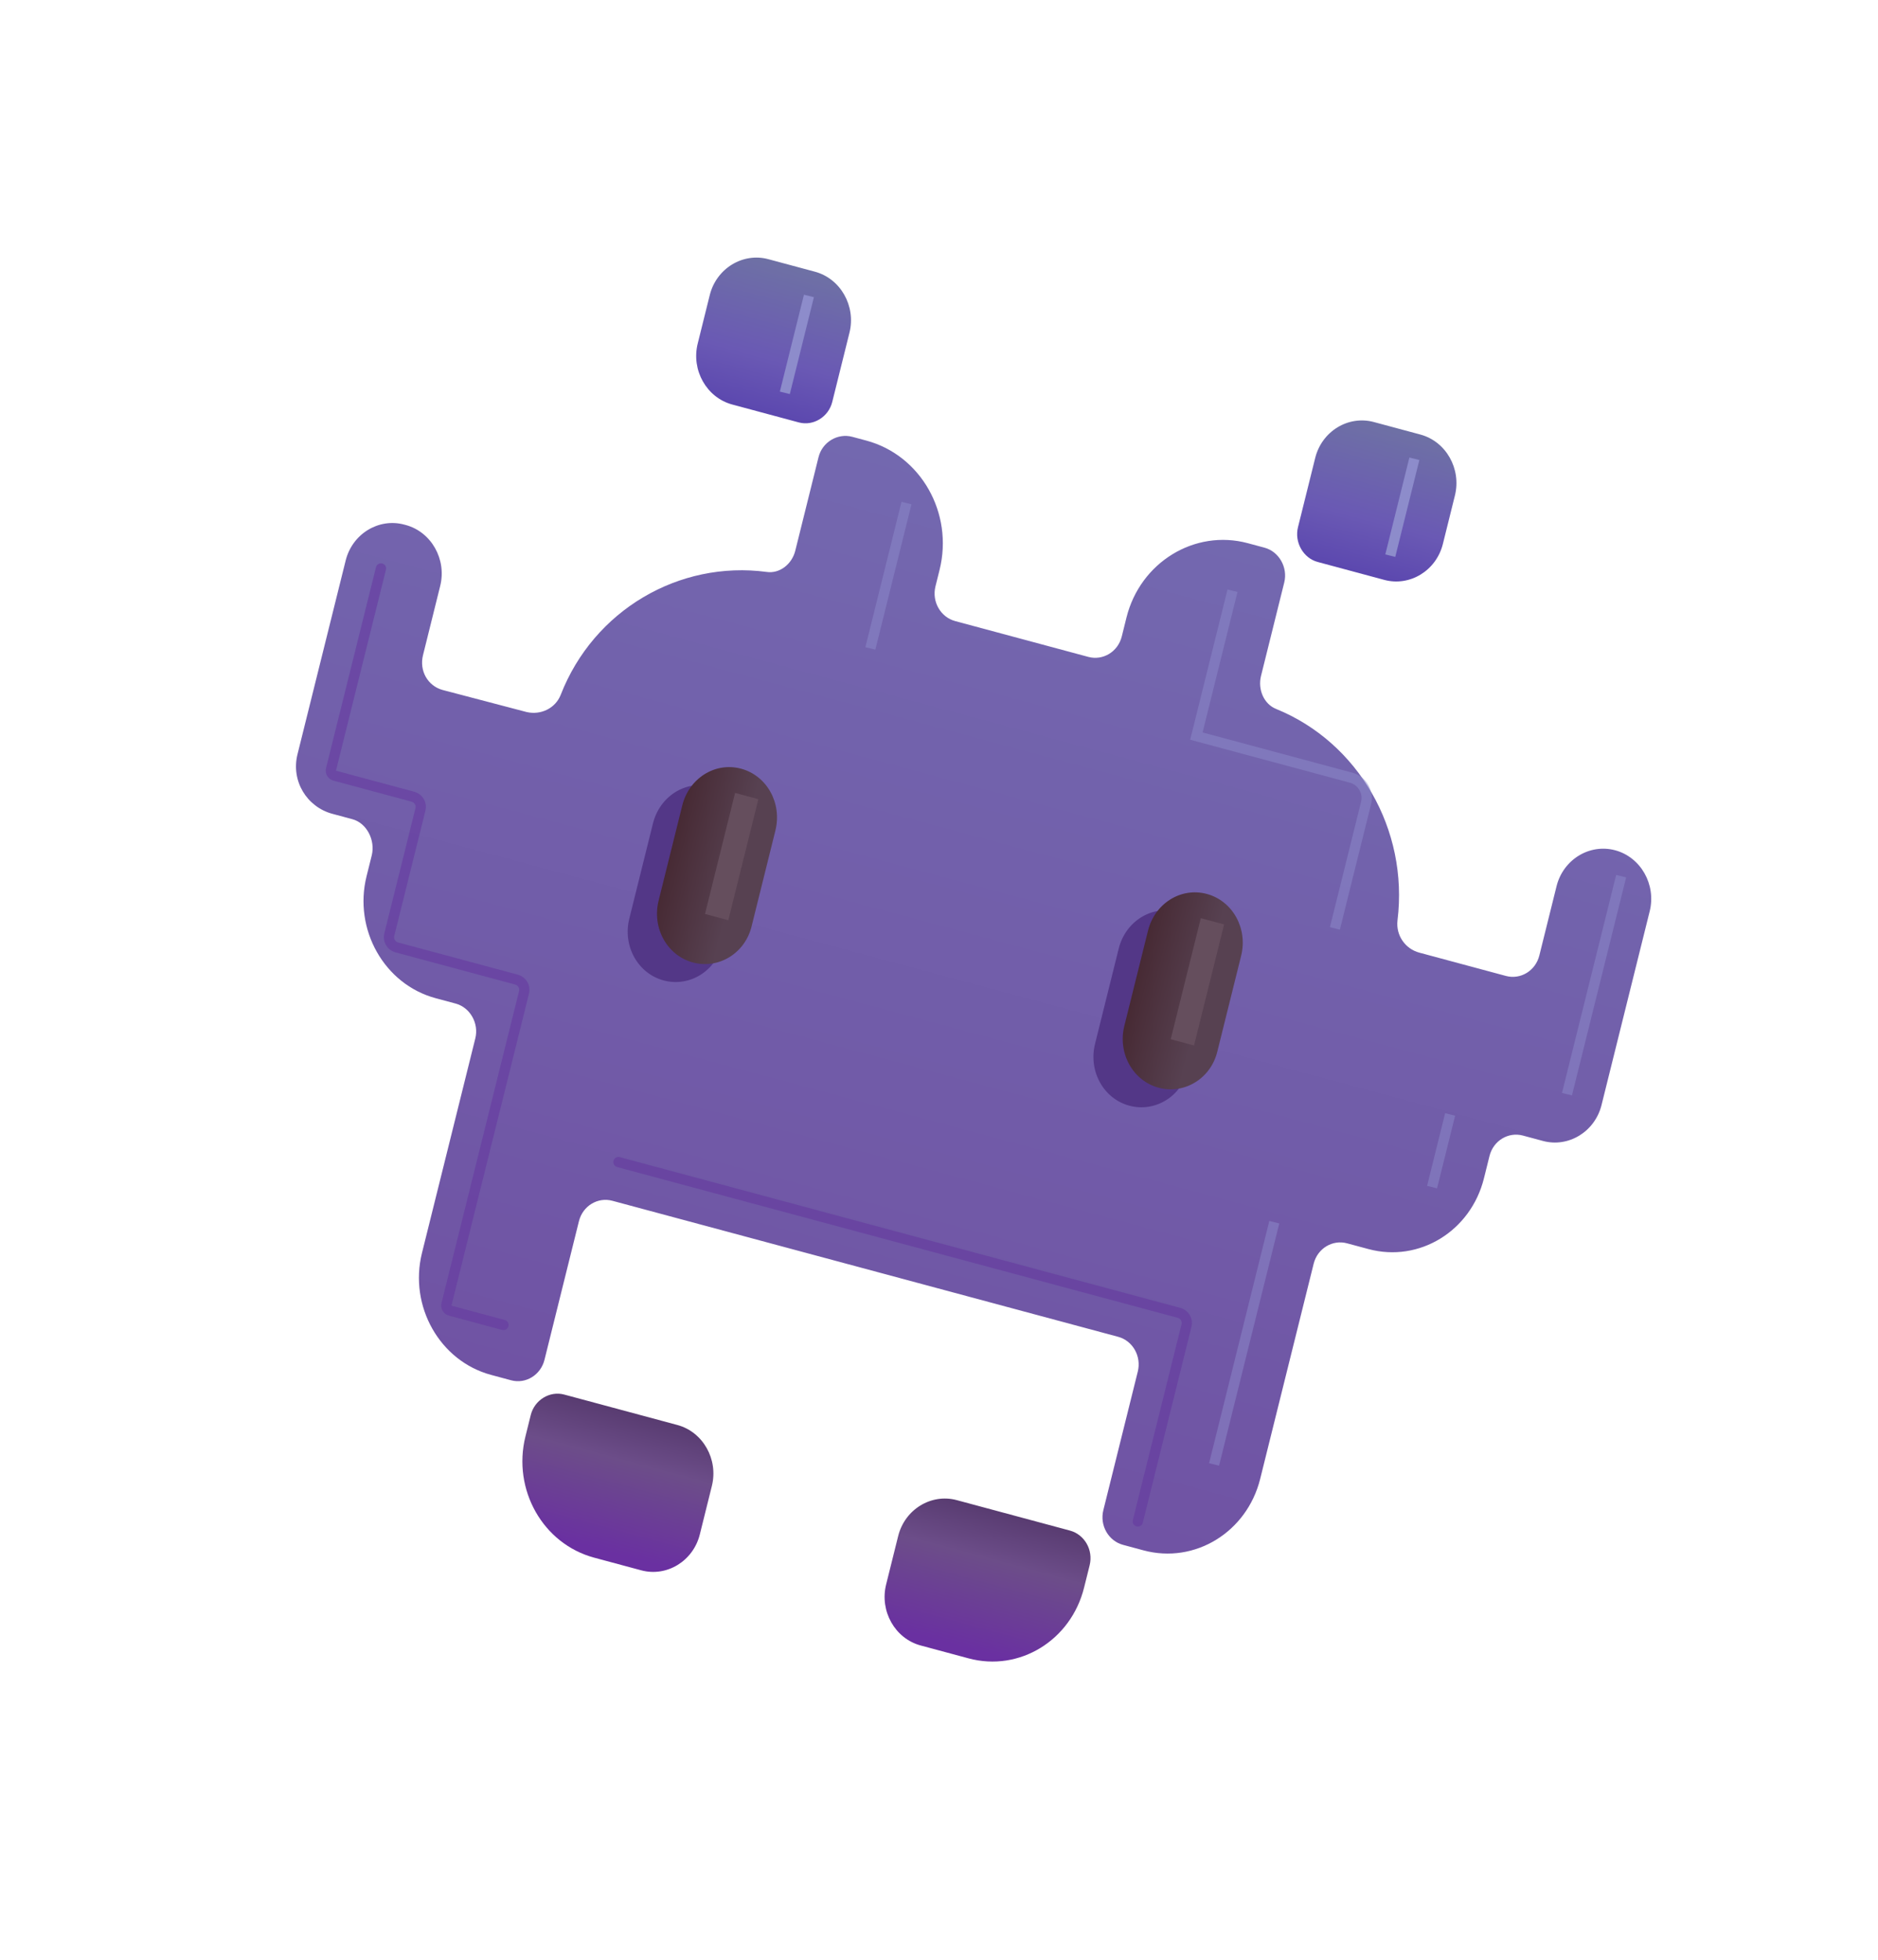 <svg width="183" height="191" viewBox="0 0 183 191" fill="none" xmlns="http://www.w3.org/2000/svg">
<g clip-path="url(#clip0_124_260)">
<path fill-rule="evenodd" clip-rule="evenodd" d="M62.483 153.009L57.899 151.776C52.907 150.434 49.912 145.147 51.203 139.954L51.719 137.877C52.083 136.414 53.568 135.504 54.975 135.882L66.003 138.848C68.499 139.519 70.013 142.193 69.368 144.789L68.194 149.509C67.549 152.105 64.979 153.68 62.483 153.009ZM86.347 154.391L87.521 149.671C88.166 147.075 90.736 145.5 93.232 146.171L104.26 149.137C105.667 149.515 106.554 151.012 106.178 152.523L105.638 154.694C104.359 159.84 99.333 162.92 94.386 161.589L89.712 160.332C87.216 159.661 85.702 156.987 86.347 154.391Z" fill="url(#paint0_linear_124_260)"/>
<path fill-rule="evenodd" clip-rule="evenodd" d="M74.873 25.255L79.411 26.475C81.907 27.146 83.421 29.82 82.776 32.416L81.098 39.166C80.734 40.63 79.249 41.539 77.843 41.161L71.353 39.416C68.857 38.745 67.343 36.071 67.988 33.475L69.161 28.755C69.807 26.158 72.377 24.583 74.873 25.255ZM141.773 48.282L140.6 53.003C139.955 55.599 137.384 57.174 134.888 56.503L128.399 54.757C126.992 54.379 126.117 52.834 126.481 51.371L128.159 44.621C128.804 42.025 131.374 40.45 133.87 41.121L138.409 42.342C140.905 43.013 142.419 45.686 141.773 48.282Z" fill="url(#paint1_linear_124_260)"/>
<path d="M157.389 82.849C154.893 82.178 152.323 83.753 151.677 86.349L150 93.1C149.624 94.61 148.151 95.473 146.744 95.094L138.303 92.824C136.941 92.458 136.008 91.15 136.178 89.685C137.27 80.813 132.356 72.34 124.354 69.08C123.164 68.609 122.55 67.185 122.878 65.863L125.143 56.753C125.507 55.29 124.632 53.745 123.225 53.367L121.591 52.927C116.418 51.536 111.106 54.791 109.768 60.172L109.311 62.013C108.935 63.524 107.462 64.386 106.055 64.008L93.076 60.517C91.669 60.139 90.782 58.642 91.157 57.131L91.556 55.526C92.929 50.003 89.733 44.359 84.423 42.931L83.061 42.565C81.609 42.175 80.124 43.085 79.76 44.548L77.496 53.658C77.167 54.98 75.966 55.916 74.706 55.728C66.176 54.593 57.85 59.454 54.637 67.705C54.116 69.025 52.689 69.699 51.316 69.38L43.135 67.231C41.683 66.84 40.842 65.355 41.218 63.844L42.895 57.094C43.541 54.498 42.027 51.825 39.531 51.153L39.394 51.117C36.898 50.445 34.328 52.02 33.683 54.617L28.989 73.498C28.344 76.094 29.893 78.626 32.389 79.297L34.341 79.822C35.748 80.201 36.587 81.887 36.224 83.35L35.719 85.38C34.428 90.572 37.456 95.919 42.449 97.262L44.4 97.787C45.807 98.165 46.682 99.71 46.318 101.173L43.467 112.643L41.12 122.084C39.829 127.277 42.858 132.623 47.85 133.966L49.801 134.491C51.253 134.881 52.693 133.959 53.057 132.496L56.413 118.995C56.788 117.485 58.261 116.622 59.668 117.001L108.954 130.255C110.406 130.646 111.235 132.178 110.872 133.641L107.516 147.142C107.14 148.652 108.027 150.15 109.434 150.528L111.431 151.065C116.423 152.408 121.506 149.293 122.797 144.1L125.155 134.612L128.007 123.142C128.382 121.631 129.855 120.768 131.262 121.147L133.35 121.708C138.297 123.038 143.323 119.959 144.602 114.813L145.142 112.642C145.517 111.131 146.99 110.269 148.397 110.647L150.349 111.172C152.845 111.843 155.415 110.268 156.06 107.672L160.754 88.79C161.399 86.194 159.885 83.521 157.389 82.849Z" fill="url(#paint2_linear_124_260)"/>
<g filter="url(#filter0_f_124_260)">
<path d="M64.666 95.532C62.15 94.855 60.66 92.171 61.322 89.508L63.627 80.233C64.29 77.57 66.843 75.973 69.359 76.65C71.876 77.327 73.365 80.011 72.703 82.674L70.398 91.948C69.781 94.624 67.182 96.208 64.666 95.532Z" fill="#533787"/>
</g>
<g filter="url(#filter1_f_124_260)">
<path d="M110.048 107.736C107.532 107.059 106.043 104.375 106.705 101.712L109.01 92.437C109.672 89.774 112.226 88.177 114.742 88.854C117.258 89.531 118.748 92.215 118.086 94.878L115.78 104.153C115.163 106.828 112.564 108.412 110.048 107.736Z" fill="#533787"/>
</g>
<path d="M67.522 93.782C65.005 93.105 63.516 90.421 64.178 87.758L66.483 78.483C67.145 75.82 69.699 74.223 72.215 74.9C74.731 75.577 76.221 78.261 75.559 80.924L73.254 90.198C72.636 92.874 70.038 94.458 67.522 93.782Z" fill="url(#paint3_linear_124_260)"/>
<path d="M112.904 105.986C110.388 105.309 108.898 102.625 109.56 99.962L111.866 90.687C112.528 88.024 115.082 86.427 117.598 87.104C120.114 87.781 121.604 90.465 120.942 93.128L118.636 102.403C118.019 105.078 115.42 106.662 112.904 105.986Z" fill="url(#paint4_linear_124_260)"/>
<g filter="url(#filter2_f_124_260)">
<rect width="2.35" height="12.16" transform="matrix(0.966 0.26 -0.241 0.97 71.629 77.26)" fill="#654E5D"/>
</g>
<g filter="url(#filter3_f_124_260)">
<rect width="2.35" height="12.16" transform="matrix(0.966 0.26 -0.241 0.97 117.011 89.465)" fill="#654E5D"/>
</g>
<g opacity="0.5" filter="url(#filter4_f_124_260)">
<path d="M120.1 57.562L116.58 71.723L131.667 75.78C132.734 76.067 133.382 77.168 133.116 78.24L130.078 90.461" stroke="#8D8CCB"/>
</g>
<g opacity="0.5" filter="url(#filter5_f_124_260)">
<path d="M84.812 63.18L88.332 49.019" stroke="#8D8CCB"/>
</g>
<g opacity="0.5" filter="url(#filter6_f_124_260)">
<path d="M124.172 119.089L118.305 142.691" stroke="#8D8CCB"/>
</g>
<g opacity="0.5" filter="url(#filter7_f_124_260)">
<path d="M141.307 108.589L139.547 115.669" stroke="#8D8CCB"/>
</g>
<g opacity="0.5" filter="url(#filter8_f_124_260)">
<path d="M157.972 85.373L152.692 106.615" stroke="#8D8CCB"/>
</g>
<g opacity="0.6" filter="url(#filter9_f_124_260)">
<path d="M37.122 55.39L32.255 74.966C32.189 75.234 32.351 75.509 32.617 75.581L40.245 77.633C40.779 77.776 41.103 78.327 40.97 78.863L37.932 91.083C37.799 91.619 38.123 92.17 38.657 92.313L50.34 95.455C50.873 95.599 51.198 96.149 51.065 96.685L43.506 127.092C43.439 127.36 43.602 127.636 43.868 127.707L49.058 129.103" stroke="#6539A0" stroke-linecap="round"/>
</g>
<g opacity="0.6" filter="url(#filter10_f_124_260)">
<path d="M60.266 113.232L114.894 127.924C115.427 128.067 115.752 128.618 115.618 129.154L110.873 148.245" stroke="#64389F" stroke-linecap="round"/>
</g>
<g filter="url(#filter11_f_124_260)">
<path d="M78.825 28.836L76.478 38.277" stroke="#8D8CCB"/>
</g>
<g filter="url(#filter12_f_124_260)">
<path d="M137.822 44.702L135.475 54.143" stroke="#8D8CCB"/>
</g>
</g>
<defs>
<filter id="filter0_f_124_260" x="60.165" y="75.495" width="13.696" height="21.192" filterUnits="userSpaceOnUse" color-interpolation-filters="sRGB">
<feFlood flood-opacity="0" result="BackgroundImageFix"/>
<feBlend mode="normal" in="SourceGraphic" in2="BackgroundImageFix" result="shape"/>
<feGaussianBlur stdDeviation="0.5" result="effect1_foregroundBlur_124_260"/>
</filter>
<filter id="filter1_f_124_260" x="105.547" y="87.699" width="13.696" height="21.192" filterUnits="userSpaceOnUse" color-interpolation-filters="sRGB">
<feFlood flood-opacity="0" result="BackgroundImageFix"/>
<feBlend mode="normal" in="SourceGraphic" in2="BackgroundImageFix" result="shape"/>
<feGaussianBlur stdDeviation="0.5" result="effect1_foregroundBlur_124_260"/>
</filter>
<filter id="filter2_f_124_260" x="68.195" y="76.76" width="6.203" height="13.411" filterUnits="userSpaceOnUse" color-interpolation-filters="sRGB">
<feFlood flood-opacity="0" result="BackgroundImageFix"/>
<feBlend mode="normal" in="SourceGraphic" in2="BackgroundImageFix" result="shape"/>
<feGaussianBlur stdDeviation="0.25" result="effect1_foregroundBlur_124_260"/>
</filter>
<filter id="filter3_f_124_260" x="113.578" y="88.965" width="6.203" height="13.411" filterUnits="userSpaceOnUse" color-interpolation-filters="sRGB">
<feFlood flood-opacity="0" result="BackgroundImageFix"/>
<feBlend mode="normal" in="SourceGraphic" in2="BackgroundImageFix" result="shape"/>
<feGaussianBlur stdDeviation="0.25" result="effect1_foregroundBlur_124_260"/>
</filter>
<filter id="filter4_f_124_260" x="114.976" y="56.432" width="19.697" height="35.159" filterUnits="userSpaceOnUse" color-interpolation-filters="sRGB">
<feFlood flood-opacity="0" result="BackgroundImageFix"/>
<feBlend mode="normal" in="SourceGraphic" in2="BackgroundImageFix" result="shape"/>
<feGaussianBlur stdDeviation="0.5" result="effect1_foregroundBlur_124_260"/>
</filter>
<filter id="filter5_f_124_260" x="83.33" y="47.889" width="6.486" height="16.421" filterUnits="userSpaceOnUse" color-interpolation-filters="sRGB">
<feFlood flood-opacity="0" result="BackgroundImageFix"/>
<feBlend mode="normal" in="SourceGraphic" in2="BackgroundImageFix" result="shape"/>
<feGaussianBlur stdDeviation="0.5" result="effect1_foregroundBlur_124_260"/>
</filter>
<filter id="filter6_f_124_260" x="116.823" y="117.959" width="8.833" height="25.861" filterUnits="userSpaceOnUse" color-interpolation-filters="sRGB">
<feFlood flood-opacity="0" result="BackgroundImageFix"/>
<feBlend mode="normal" in="SourceGraphic" in2="BackgroundImageFix" result="shape"/>
<feGaussianBlur stdDeviation="0.5" result="effect1_foregroundBlur_124_260"/>
</filter>
<filter id="filter7_f_124_260" x="138.064" y="107.459" width="4.726" height="9.34" filterUnits="userSpaceOnUse" color-interpolation-filters="sRGB">
<feFlood flood-opacity="0" result="BackgroundImageFix"/>
<feBlend mode="normal" in="SourceGraphic" in2="BackgroundImageFix" result="shape"/>
<feGaussianBlur stdDeviation="0.5" result="effect1_foregroundBlur_124_260"/>
</filter>
<filter id="filter8_f_124_260" x="151.209" y="84.243" width="8.246" height="23.502" filterUnits="userSpaceOnUse" color-interpolation-filters="sRGB">
<feFlood flood-opacity="0" result="BackgroundImageFix"/>
<feBlend mode="normal" in="SourceGraphic" in2="BackgroundImageFix" result="shape"/>
<feGaussianBlur stdDeviation="0.5" result="effect1_foregroundBlur_124_260"/>
</filter>
<filter id="filter9_f_124_260" x="30.992" y="54.138" width="21.35" height="76.218" filterUnits="userSpaceOnUse" color-interpolation-filters="sRGB">
<feFlood flood-opacity="0" result="BackgroundImageFix"/>
<feBlend mode="normal" in="SourceGraphic" in2="BackgroundImageFix" result="shape"/>
<feGaussianBlur stdDeviation="0.375" result="effect1_foregroundBlur_124_260"/>
</filter>
<filter id="filter10_f_124_260" x="59.018" y="111.98" width="57.878" height="37.517" filterUnits="userSpaceOnUse" color-interpolation-filters="sRGB">
<feFlood flood-opacity="0" result="BackgroundImageFix"/>
<feBlend mode="normal" in="SourceGraphic" in2="BackgroundImageFix" result="shape"/>
<feGaussianBlur stdDeviation="0.375" result="effect1_foregroundBlur_124_260"/>
</filter>
<filter id="filter11_f_124_260" x="74.995" y="27.706" width="5.312" height="11.7" filterUnits="userSpaceOnUse" color-interpolation-filters="sRGB">
<feFlood flood-opacity="0" result="BackgroundImageFix"/>
<feBlend mode="normal" in="SourceGraphic" in2="BackgroundImageFix" result="shape"/>
<feGaussianBlur stdDeviation="0.5" result="effect1_foregroundBlur_124_260"/>
</filter>
<filter id="filter12_f_124_260" x="133.992" y="43.572" width="5.312" height="11.7" filterUnits="userSpaceOnUse" color-interpolation-filters="sRGB">
<feFlood flood-opacity="0" result="BackgroundImageFix"/>
<feBlend mode="normal" in="SourceGraphic" in2="BackgroundImageFix" result="shape"/>
<feGaussianBlur stdDeviation="0.5" result="effect1_foregroundBlur_124_260"/>
</filter>
<linearGradient id="paint0_linear_124_260" x1="61.5" y1="137.486" x2="57.903" y2="150.859" gradientUnits="userSpaceOnUse">
<stop stop-color="#583B70"/>
<stop offset="0.353" stop-color="#6C4D89"/>
<stop offset="1" stop-color="#6A30A1"/>
</linearGradient>
<linearGradient id="paint1_linear_124_260" x1="136.068" y1="42.017" x2="132.356" y2="55.822" gradientUnits="userSpaceOnUse">
<stop stop-color="#6E70A5"/>
<stop offset="0.629" stop-color="#6A59B4"/>
<stop offset="0.993" stop-color="#5C48AF"/>
</linearGradient>
<linearGradient id="paint2_linear_124_260" x1="106.57" y1="34.084" x2="74.001" y2="155.188" gradientUnits="userSpaceOnUse">
<stop stop-color="#746BB1"/>
<stop offset="1" stop-color="#6F50A2"/>
</linearGradient>
<linearGradient id="paint3_linear_124_260" x1="72.111" y1="84.766" x2="65.34" y2="83.083" gradientUnits="userSpaceOnUse">
<stop offset="0.041" stop-color="#574151"/>
<stop offset="1" stop-color="#472A34"/>
</linearGradient>
<linearGradient id="paint4_linear_124_260" x1="117.494" y1="96.97" x2="110.722" y2="95.287" gradientUnits="userSpaceOnUse">
<stop offset="0.041" stop-color="#574151"/>
<stop offset="1" stop-color="#472A34"/>
</linearGradient>
<clipPath id="clip0_124_260">
<rect width="150.384" height="155.65" fill="white" transform="matrix(0.966 0.26 -0.241 0.97 37.549 0.109)"/>
</clipPath>
</defs>
</svg>
